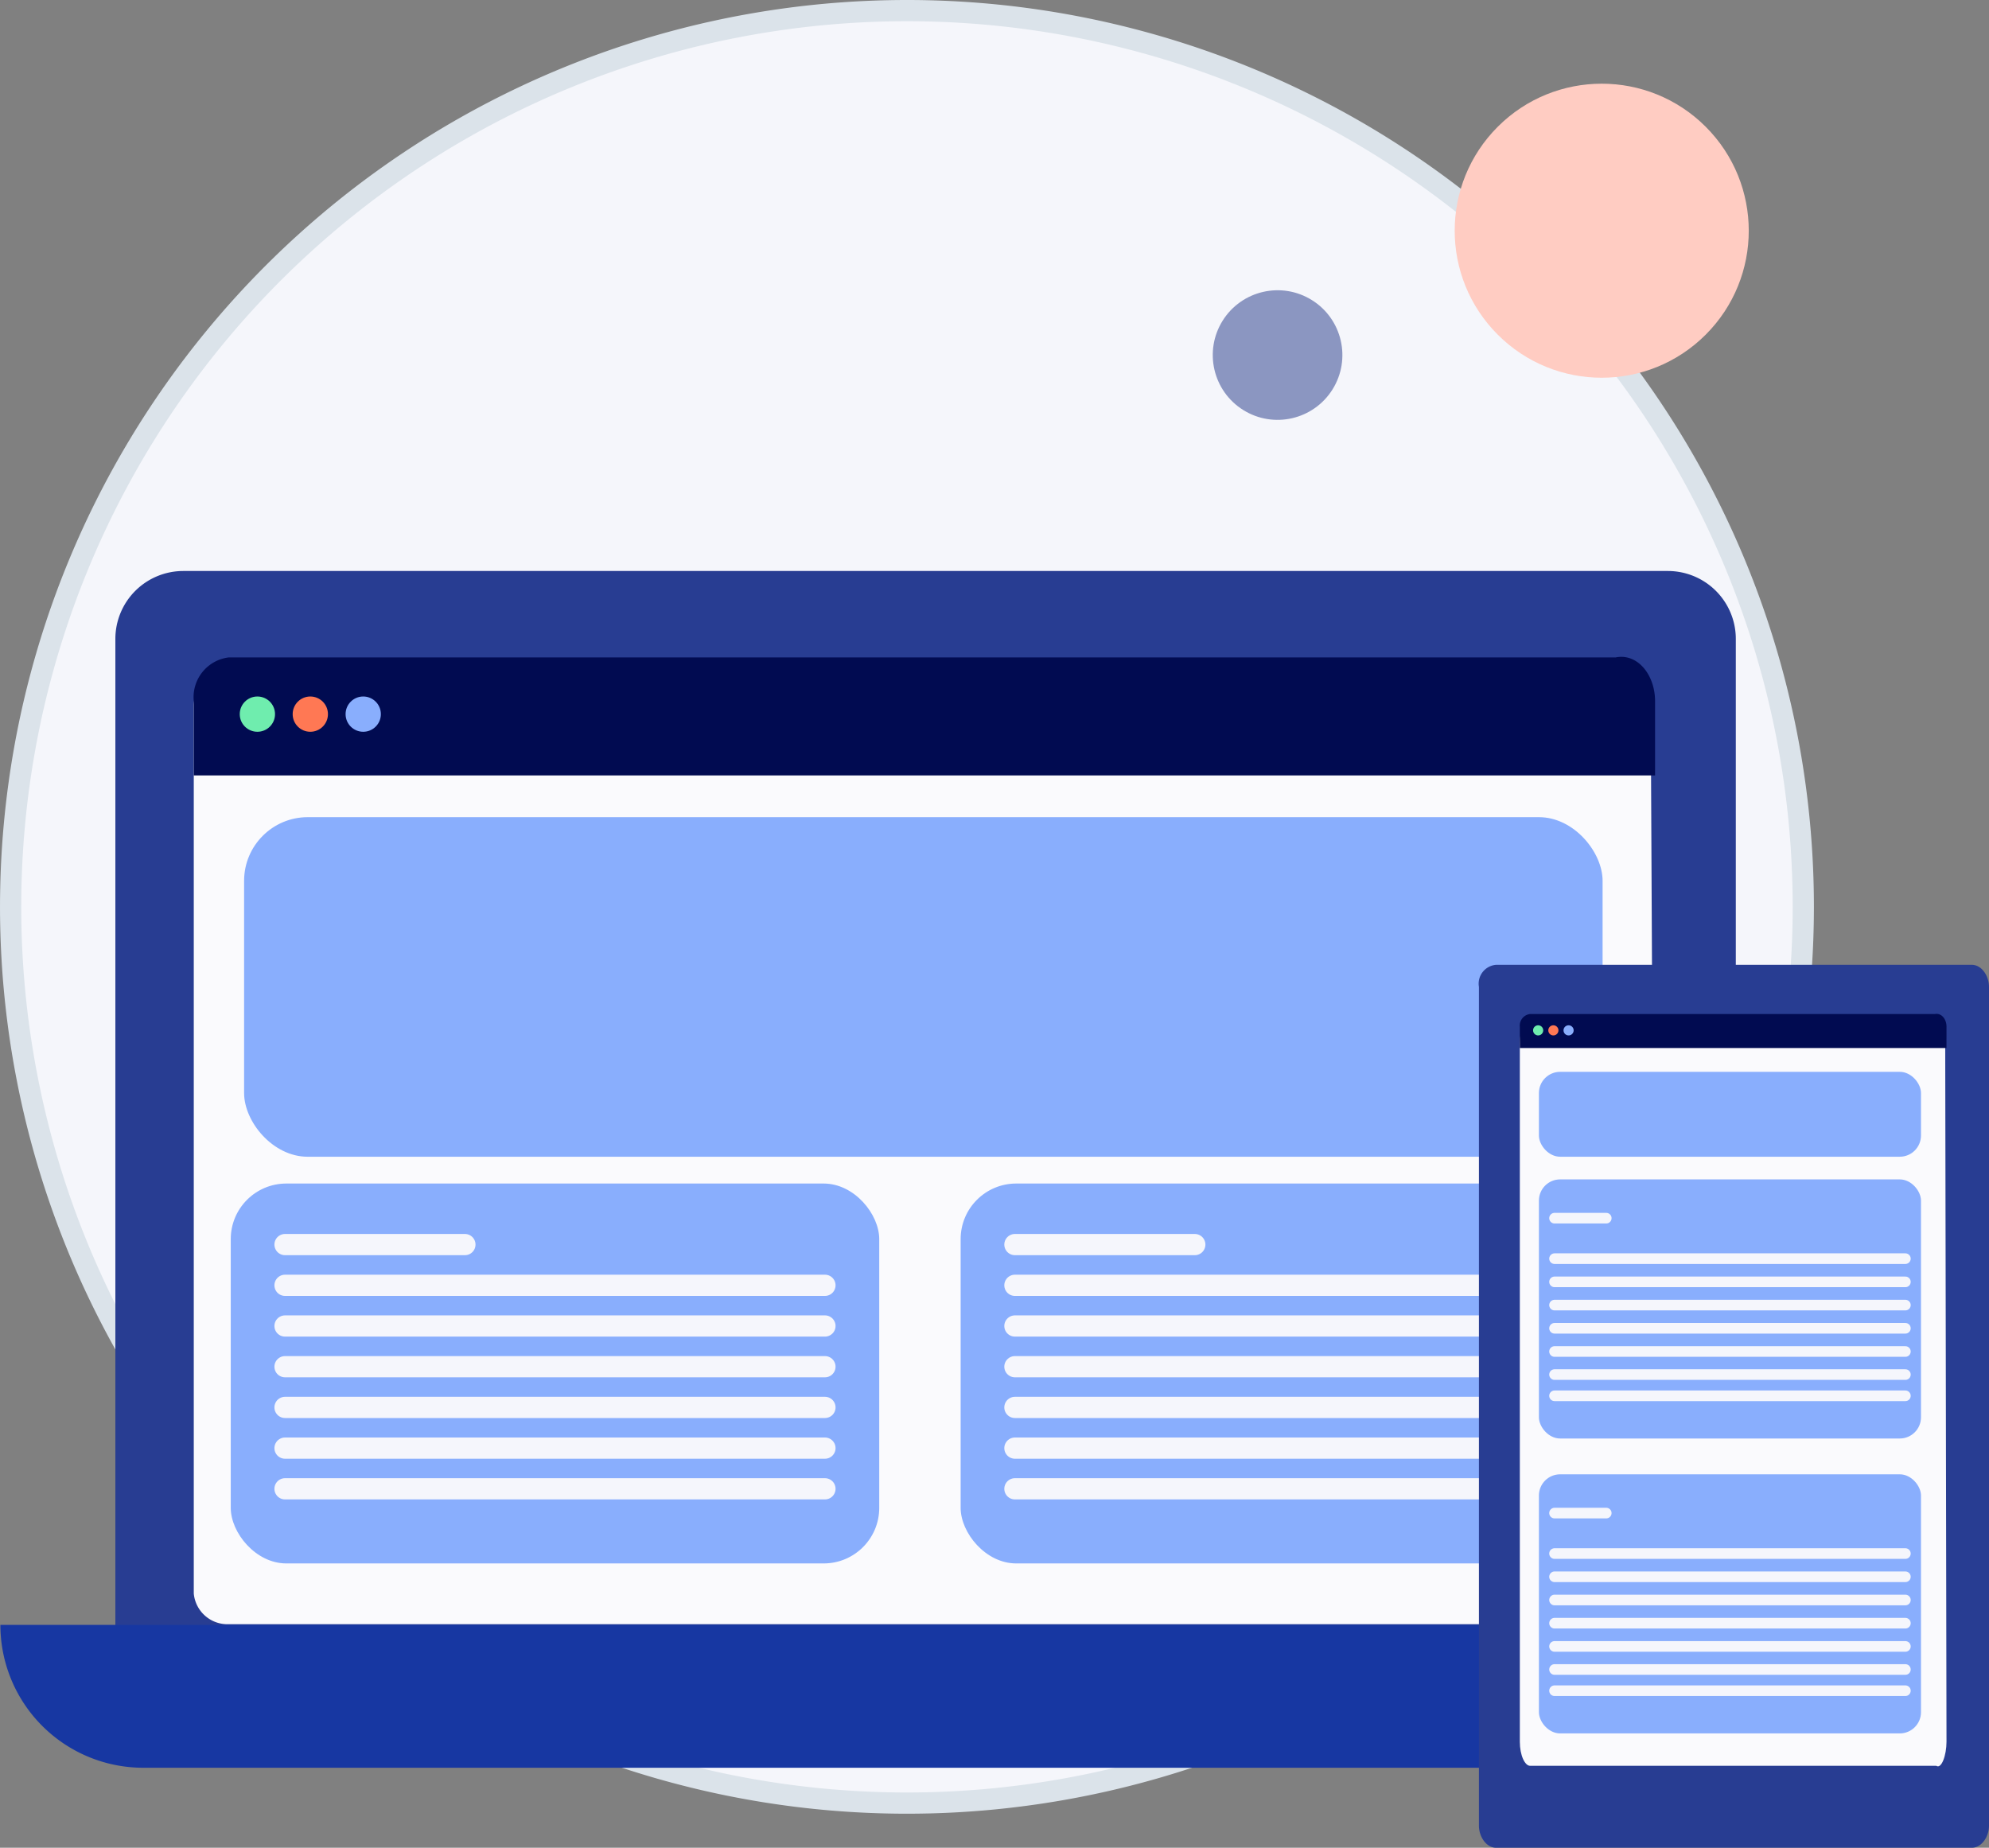 <svg xmlns="http://www.w3.org/2000/svg" width="93.704" height="87.058" viewBox="0 0 93.704 87.058">
  <rect x="0" y="0" width="93.704" height="87.058" fill="#808080" stroke="none"/>
  <g id="Groupe_3757" data-name="Groupe 3757" transform="translate(-3711.5 1478.5)">
    <path id="Tracé_4653" data-name="Tracé 4653" d="M112.085,79.984A42.227,42.227,0,1,1,69.857,37.757a42.227,42.227,0,0,1,42.228,42.227Z" transform="translate(3684.37 -1515.757)" fill="#f5f6fb" stroke="#dbe3ea" stroke-miterlimit="10" stroke-width="1"/>
    <circle id="Ellipse_281" data-name="Ellipse 281" cx="6.927" cy="6.927" r="6.927" transform="translate(3777.163 -1467.63) rotate(-45)" fill="#ffccc2"/>
    <g id="Groupe_3753" data-name="Groupe 3753" transform="translate(-16 4.22)">
      <path id="Rectangle_678" data-name="Rectangle 678" d="M3.2,0H73.141a3.2,3.2,0,0,1,3.2,3.2V52.179H0V3.2A3.2,3.2,0,0,1,3.2,0Z" transform="translate(3732.935 -1455.817)" fill="#283d92"/>
      <path id="Rectangle_680" data-name="Rectangle 680" d="M0,0H88.649a6.732,6.732,0,0,1-6.732,6.732H6.732A6.732,6.732,0,0,1,0,0Z" transform="translate(3727.518 -1406.163)" fill="#1737a2"/>
      <g id="Groupe_3752" data-name="Groupe 3752" transform="translate(3736.629 -1451.773)">
        <g id="Groupe_3751" data-name="Groupe 3751" transform="translate(0)">
          <g id="Groupe_3588" data-name="Groupe 3588">
            <path id="Tracé_3846" data-name="Tracé 3846" d="M85.662,80.433a1.461,1.461,0,0,1-1.649,1.443H18.469a1.594,1.594,0,0,1-1.65-1.443V38.591a1.461,1.461,0,0,1,1.65-1.443H83.808a1.593,1.593,0,0,1,1.649,1.443Z" transform="translate(-16.819 -36.298)" fill="#fafafd"/>
            <path id="Tracé_4802" data-name="Tracé 4802" d="M85.662,38.219c0-1.237-.824-2.267-1.855-2.061H18.469a1.886,1.886,0,0,0-1.65,2.061v3.5H85.662Z" transform="translate(-16.819 -36.131)" fill="#010b51"/>
          </g>
          <g id="Groupe_3591" data-name="Groupe 3591" transform="translate(2.166 1.869)">
            <ellipse id="Ellipse_302" data-name="Ellipse 302" cx="0.831" cy="0.831" rx="0.831" ry="0.831" fill="#6fedae"/>
            <ellipse id="Ellipse_303" data-name="Ellipse 303" cx="0.831" cy="0.831" rx="0.831" ry="0.831" transform="translate(2.493)" fill="#ff7854"/>
            <ellipse id="Ellipse_304" data-name="Ellipse 304" cx="0.831" cy="0.831" rx="0.831" ry="0.831" transform="translate(4.986)" fill="#89aefd"/>
          </g>
        </g>
        <rect id="Rectangle_755" data-name="Rectangle 755" width="64" height="16" rx="3" transform="translate(2.371 7.554)" fill="#89aefd"/>
        <g id="Groupe_3576" data-name="Groupe 3576" transform="translate(1.742 24.816)">
          <rect id="Rectangle_727" data-name="Rectangle 727" width="30.551" height="17.899" rx="2.618" transform="translate(0 0)" fill="#89aefd"/>
          <line id="Ligne_259" data-name="Ligne 259" x2="8.474" transform="translate(2.557 2.876)" fill="none" stroke="#f5f6fc" stroke-linecap="round" stroke-miterlimit="10" stroke-width="1"/>
          <line id="Ligne_260" data-name="Ligne 260" x2="25.436" transform="translate(2.557 4.795)" fill="none" stroke="#f5f6fc" stroke-linecap="round" stroke-miterlimit="10" stroke-width="1"/>
          <line id="Ligne_261" data-name="Ligne 261" x2="25.436" transform="translate(2.557 6.712)" fill="none" stroke="#f5f6fc" stroke-linecap="round" stroke-miterlimit="10" stroke-width="1"/>
          <line id="Ligne_262" data-name="Ligne 262" x2="25.436" transform="translate(2.557 8.63)" fill="none" stroke="#f5f6fc" stroke-linecap="round" stroke-miterlimit="10" stroke-width="1"/>
          <line id="Ligne_263" data-name="Ligne 263" x2="25.436" transform="translate(2.557 10.548)" fill="none" stroke="#f5f6fc" stroke-linecap="round" stroke-miterlimit="10" stroke-width="1"/>
          <line id="Ligne_264" data-name="Ligne 264" x2="25.436" transform="translate(2.557 12.466)" fill="none" stroke="#f5f6fc" stroke-linecap="round" stroke-miterlimit="10" stroke-width="1"/>
          <line id="Ligne_265" data-name="Ligne 265" x2="25.436" transform="translate(2.557 14.383)" fill="none" stroke="#f5f6fc" stroke-linecap="round" stroke-miterlimit="10" stroke-width="1"/>
        </g>
        <g id="Groupe_3576-2" data-name="Groupe 3576" transform="translate(36.128 24.816)">
          <rect id="Rectangle_727-2" data-name="Rectangle 727" width="30.24" height="17.899" rx="2.618" transform="translate(0 0)" fill="#89aefd"/>
          <line id="Ligne_259-2" data-name="Ligne 259" x2="8.474" transform="translate(2.557 2.876)" fill="none" stroke="#f5f6fc" stroke-linecap="round" stroke-miterlimit="10" stroke-width="1"/>
          <line id="Ligne_260-2" data-name="Ligne 260" x2="25.126" transform="translate(2.557 4.795)" fill="none" stroke="#f5f6fc" stroke-linecap="round" stroke-miterlimit="10" stroke-width="1"/>
          <line id="Ligne_261-2" data-name="Ligne 261" x2="25.126" transform="translate(2.557 6.712)" fill="none" stroke="#f5f6fc" stroke-linecap="round" stroke-miterlimit="10" stroke-width="1"/>
          <line id="Ligne_262-2" data-name="Ligne 262" x2="25.126" transform="translate(2.557 8.63)" fill="none" stroke="#f5f6fc" stroke-linecap="round" stroke-miterlimit="10" stroke-width="1"/>
          <line id="Ligne_263-2" data-name="Ligne 263" x2="25.126" transform="translate(2.557 10.548)" fill="none" stroke="#f5f6fc" stroke-linecap="round" stroke-miterlimit="10" stroke-width="1"/>
          <line id="Ligne_264-2" data-name="Ligne 264" x2="25.126" transform="translate(2.557 12.466)" fill="none" stroke="#f5f6fc" stroke-linecap="round" stroke-miterlimit="10" stroke-width="1"/>
          <line id="Ligne_265-2" data-name="Ligne 265" x2="25.126" transform="translate(2.557 14.383)" fill="none" stroke="#f5f6fc" stroke-linecap="round" stroke-miterlimit="10" stroke-width="1"/>
        </g>
      </g>
    </g>
    <g id="Groupe_3756" data-name="Groupe 3756" transform="translate(72)">
      <g id="Groupe_2914" data-name="Groupe 2914" transform="translate(3709.157 -1433.042)">
        <path id="Tracé_3845" data-name="Tracé 3845" d="M473.794,24.107h22.412c.462,0,.809.52.809,1.04h0v39.52c0,.52-.347,1.04-.809,1.04H473.794c-.462,0-.809-.52-.809-1.04V25.147a.891.891,0,0,1,.809-1.04Z" transform="translate(-472.968 -24.107)" fill="#283d92"/>
        <path id="Tracé_3846-2" data-name="Tracé 3846" d="M495.893,28.389c.452,0,.678.39.678.91V62.709c0,.52-.226.91-.678.91H477.252c-.452,0-.678-.39-.678-.91h0V29.3c0-.52.226-.91.678-.91Z" transform="translate(-474.604 -26.049)" fill="#e0eefc"/>
      </g>
      <g id="Groupe_3755" data-name="Groupe 3755" transform="translate(3711.102 -1430.731)">
        <g id="Groupe_3751-2" data-name="Groupe 3751" transform="translate(0)">
          <g id="Groupe_3588-2" data-name="Groupe 3588">
            <path id="Tracé_3846-3" data-name="Tracé 3846" d="M36.919,71.174c0,.648-.241,1.3-.481,1.135H17.3c-.241,0-.482-.487-.482-1.135v-32.9c0-.648.241-1.3.482-1.134H36.377c.241,0,.481.486.481,1.134Z" transform="translate(-16.819 -36.881)" fill="#fafafd"/>
            <path id="Tracé_4802-2" data-name="Tracé 4802" d="M36.919,36.732c0-.356-.241-.652-.542-.593H17.3a.545.545,0,0,0-.482.593v1.008h20.1Z" transform="translate(-16.819 -36.131)" fill="#010b51"/>
          </g>
          <g id="Groupe_3591-2" data-name="Groupe 3591" transform="translate(0.623 0.538)">
            <ellipse id="Ellipse_302-2" data-name="Ellipse 302" cx="0.239" cy="0.239" rx="0.239" ry="0.239" fill="#6fedae"/>
            <ellipse id="Ellipse_303-2" data-name="Ellipse 303" cx="0.239" cy="0.239" rx="0.239" ry="0.239" transform="translate(0.717)" fill="#ff7854"/>
            <ellipse id="Ellipse_304-2" data-name="Ellipse 304" cx="0.239" cy="0.239" rx="0.239" ry="0.239" transform="translate(1.434)" fill="#89aefd"/>
          </g>
        </g>
        <rect id="Rectangle_755-2" data-name="Rectangle 755" width="18" height="4" rx="1" transform="translate(0.898 2.731)" fill="#89aefd"/>
        <g id="Groupe_3576-3" data-name="Groupe 3576" transform="translate(0.898 7.799)">
          <rect id="Rectangle_727-3" data-name="Rectangle 727" width="18" height="12.208" rx="1" transform="translate(0)" fill="#89aefd"/>
          <line id="Ligne_259-3" data-name="Ligne 259" x2="2.437" transform="translate(0.736 1.827)" fill="none" stroke="#f5f6fc" stroke-linecap="round" stroke-miterlimit="10" stroke-width="0.5"/>
          <line id="Ligne_260-3" data-name="Ligne 260" x2="16.529" transform="translate(0.736 3.734)" fill="none" stroke="#f5f6fc" stroke-linecap="round" stroke-miterlimit="10" stroke-width="0.5"/>
          <line id="Ligne_261-3" data-name="Ligne 261" x2="16.529" transform="translate(0.736 4.828)" fill="none" stroke="#f5f6fc" stroke-linecap="round" stroke-miterlimit="10" stroke-width="0.5"/>
          <line id="Ligne_262-3" data-name="Ligne 262" x2="16.529" transform="translate(0.736 5.922)" fill="none" stroke="#f5f6fc" stroke-linecap="round" stroke-miterlimit="10" stroke-width="0.5"/>
          <line id="Ligne_263-3" data-name="Ligne 263" x2="16.529" transform="translate(0.736 7.015)" fill="none" stroke="#f5f6fc" stroke-linecap="round" stroke-miterlimit="10" stroke-width="0.5"/>
          <line id="Ligne_264-3" data-name="Ligne 264" x2="16.529" transform="translate(0.736 8.109)" fill="none" stroke="#f5f6fc" stroke-linecap="round" stroke-miterlimit="10" stroke-width="0.5"/>
          <line id="Ligne_265-3" data-name="Ligne 265" x2="16.529" transform="translate(0.736 9.196)" fill="none" stroke="#f5f6fc" stroke-linecap="round" stroke-miterlimit="10" stroke-width="0.5"/>
          <line id="Ligne_265-4" data-name="Ligne 265" x2="16.529" transform="translate(0.736 10.196)" fill="none" stroke="#f5f6fc" stroke-linecap="round" stroke-miterlimit="10" stroke-width="0.5"/>
        </g>
        <g id="Groupe_3576-4" data-name="Groupe 3576" transform="translate(0.898 21.694)">
          <rect id="Rectangle_727-4" data-name="Rectangle 727" width="18" height="12.208" rx="1" transform="translate(0)" fill="#89aefd"/>
          <line id="Ligne_259-4" data-name="Ligne 259" x2="2.437" transform="translate(0.736 1.827)" fill="none" stroke="#f5f6fc" stroke-linecap="round" stroke-miterlimit="10" stroke-width="0.5"/>
          <line id="Ligne_260-4" data-name="Ligne 260" x2="16.529" transform="translate(0.736 3.734)" fill="none" stroke="#f5f6fc" stroke-linecap="round" stroke-miterlimit="10" stroke-width="0.5"/>
          <line id="Ligne_261-4" data-name="Ligne 261" x2="16.529" transform="translate(0.736 4.828)" fill="none" stroke="#f5f6fc" stroke-linecap="round" stroke-miterlimit="10" stroke-width="0.5"/>
          <line id="Ligne_262-4" data-name="Ligne 262" x2="16.529" transform="translate(0.736 5.922)" fill="none" stroke="#f5f6fc" stroke-linecap="round" stroke-miterlimit="10" stroke-width="0.5"/>
          <line id="Ligne_263-4" data-name="Ligne 263" x2="16.529" transform="translate(0.736 7.015)" fill="none" stroke="#f5f6fc" stroke-linecap="round" stroke-miterlimit="10" stroke-width="0.5"/>
          <line id="Ligne_264-4" data-name="Ligne 264" x2="16.529" transform="translate(0.736 8.109)" fill="none" stroke="#f5f6fc" stroke-linecap="round" stroke-miterlimit="10" stroke-width="0.5"/>
          <line id="Ligne_265-5" data-name="Ligne 265" x2="16.529" transform="translate(0.736 9.196)" fill="none" stroke="#f5f6fc" stroke-linecap="round" stroke-miterlimit="10" stroke-width="0.5"/>
          <line id="Ligne_265-6" data-name="Ligne 265" x2="16.529" transform="translate(0.736 10.196)" fill="none" stroke="#f5f6fc" stroke-linecap="round" stroke-miterlimit="10" stroke-width="0.5"/>
        </g>
      </g>
    </g>
    <ellipse id="Ellipse_266-2" data-name="Ellipse 266-2" cx="3.053" cy="3.053" rx="3.053" ry="3.053" transform="matrix(-0.53, 0.848, -0.848, -0.53, 3775.895, -1462.742)" fill="#233688" opacity="0.5" style="isolation: isolate"/>
  </g>
</svg>
